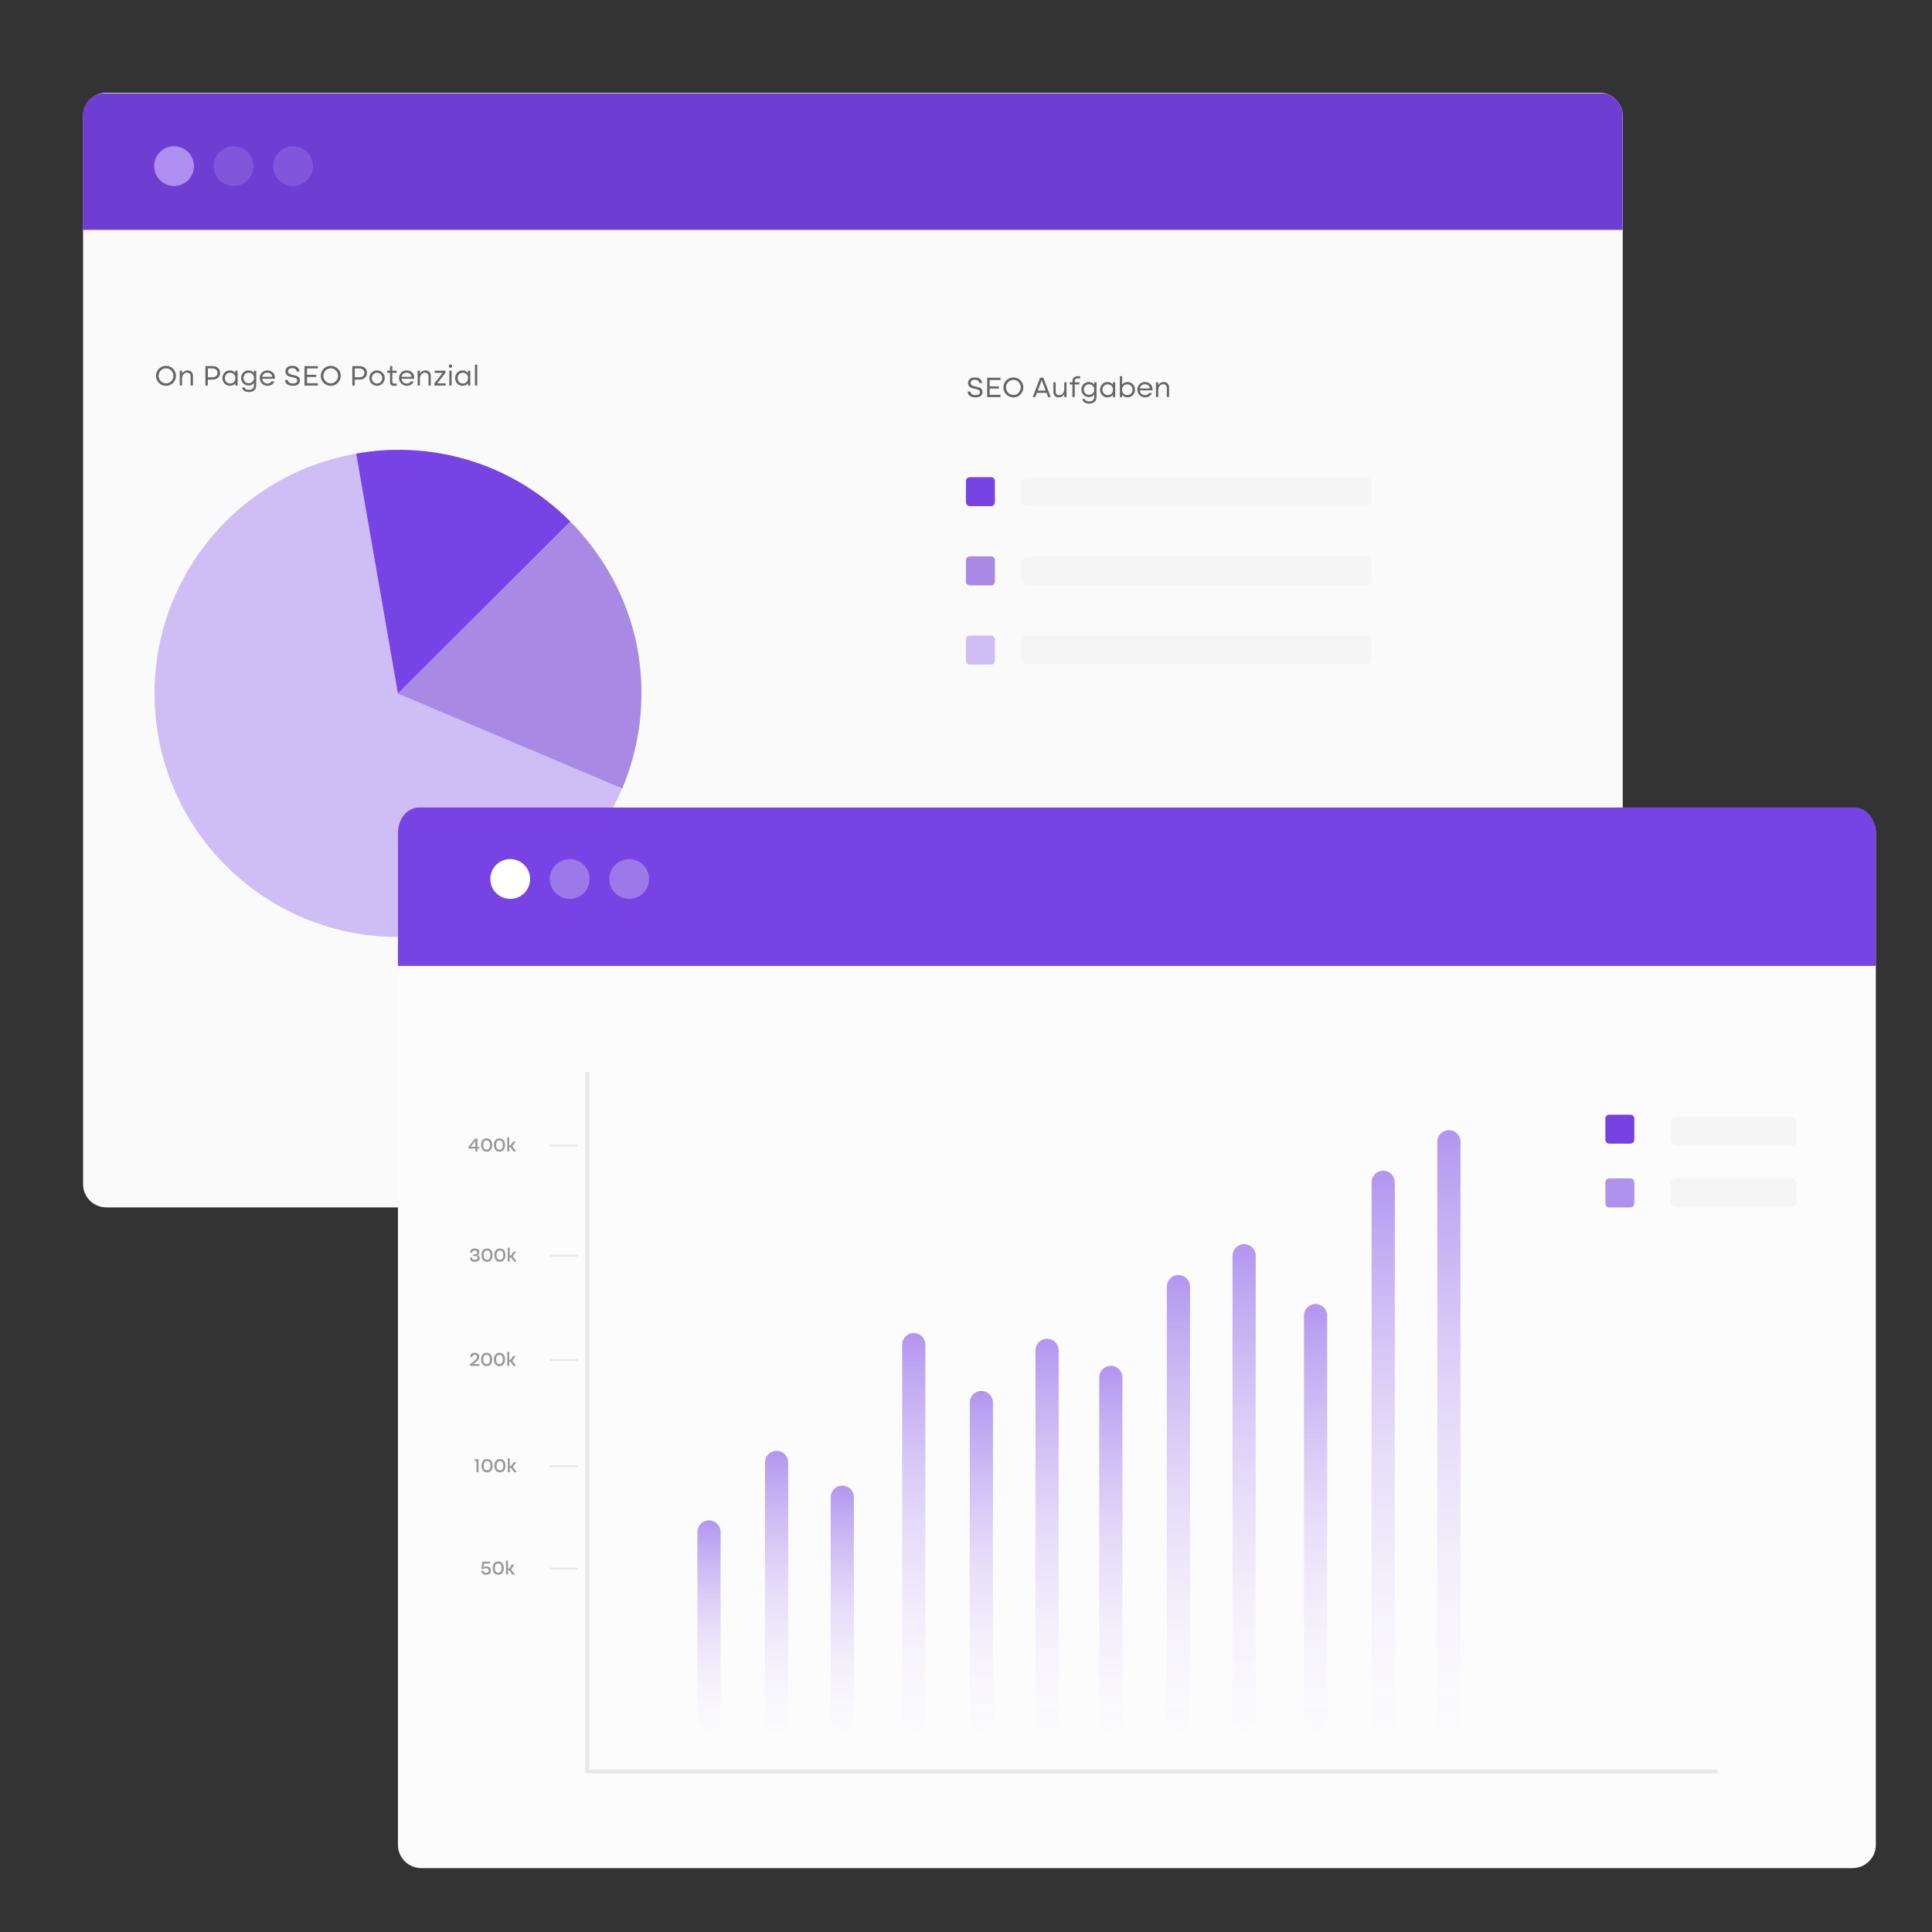 <?xml version="1.0" encoding="UTF-8" standalone="no"?><!DOCTYPE svg PUBLIC "-//W3C//DTD SVG 1.1//EN" "http://www.w3.org/Graphics/SVG/1.1/DTD/svg11.dtd"><svg width="100%" height="100%" viewBox="0 0 4167 4167" version="1.1" xmlns="http://www.w3.org/2000/svg" xmlns:xlink="http://www.w3.org/1999/xlink" xml:space="preserve" xmlns:serif="http://www.serif.com/" style="fill-rule:evenodd;clip-rule:evenodd;stroke-miterlimit:10;"><rect x="0" y="0" width="4167" height="4167" fill="#333333" stroke="none"/><g><path d="M3450,2604.17l-3220.83,-0c-27.5,-0 -50,-22.5 -50,-50l-0,-2304.17c-0,-27.5 22.5,-50 50,-50l3220.83,0c27.5,0 50,22.5 50,50l0,2304.17c0,27.5 -22.5,50 -50,50Z" style="fill:#fafafa;fill-rule:nonzero;"/></g><path d="M3500,495.833l-3321.25,0l0,-247.5c0,-25.833 21.25,-47.083 46.667,-47.083l3227.5,-0c25.833,-0 46.666,21.25 46.666,47.083l0,247.5l0.417,0Z" style="fill:#6e3dd1;fill-rule:nonzero;"/><circle cx="375.417" cy="358.333" r="42.917" style="fill:#ae8fef;"/><circle cx="503.75" cy="358.333" r="42.917" style="fill:#ae8fef;fill-opacity:0.3;"/><circle cx="632.083" cy="358.333" r="42.917" style="fill:#ae8fef;fill-opacity:0.3;"/><circle cx="858.333" cy="1495.83" r="525" style="fill:#cfbdf6;"/><rect x="333.333" y="785.417" width="969.167" height="158.75" style="fill:none;"/><path d="M336.458,810.589c0,-2.958 0.563,-5.75 1.688,-8.375c1.125,-2.625 2.667,-4.917 4.625,-6.875c1.958,-1.958 4.25,-3.5 6.875,-4.625c2.625,-1.125 5.417,-1.687 8.375,-1.687c3,-0 5.802,0.562 8.406,1.687c2.604,1.125 4.886,2.667 6.844,4.625c1.958,1.958 3.5,4.25 4.625,6.875c1.125,2.625 1.687,5.417 1.687,8.375c0,3 -0.562,5.802 -1.687,8.406c-1.125,2.605 -2.667,4.886 -4.625,6.844c-1.958,1.958 -4.24,3.5 -6.844,4.625c-2.604,1.125 -5.406,1.688 -8.406,1.688c-2.958,-0 -5.75,-0.563 -8.375,-1.688c-2.625,-1.125 -4.917,-2.667 -6.875,-4.625c-1.958,-1.958 -3.5,-4.239 -4.625,-6.844c-1.125,-2.604 -1.688,-5.406 -1.688,-8.406Zm5.625,0c0,2.208 0.417,4.302 1.25,6.281c0.834,1.98 1.98,3.709 3.438,5.188c1.458,1.479 3.156,2.646 5.094,3.5c1.937,0.854 3.989,1.281 6.156,1.281c2.208,0 4.271,-0.427 6.187,-1.281c1.917,-0.854 3.605,-2.021 5.063,-3.5c1.458,-1.479 2.604,-3.208 3.437,-5.188c0.834,-1.979 1.25,-4.072 1.25,-6.281c0,-2.208 -0.416,-4.302 -1.25,-6.281c-0.833,-1.979 -1.979,-3.708 -3.437,-5.188c-1.458,-1.479 -3.146,-2.645 -5.063,-3.5c-1.916,-0.854 -3.979,-1.281 -6.187,-1.281c-2.167,0 -4.219,0.427 -6.156,1.281c-1.938,0.855 -3.636,2.021 -5.094,3.5c-1.458,1.48 -2.604,3.209 -3.438,5.188c-0.833,1.979 -1.25,4.073 -1.25,6.281Z" style="fill:#666;fill-rule:nonzero;"/><path d="M387.708,799.527l5,-0l0,6.125c1.25,-2.084 2.917,-3.73 5,-4.938c2.084,-1.208 4.438,-1.812 7.063,-1.812c1.833,-0 3.448,0.302 4.844,0.906c1.395,0.604 2.583,1.427 3.562,2.469c0.979,1.041 1.719,2.281 2.219,3.718c0.5,1.438 0.75,2.99 0.75,4.657l-0,20.875l-5,-0l-0,-19.875c-0,-2.625 -0.75,-4.615 -2.25,-5.969c-1.5,-1.354 -3.438,-2.031 -5.813,-2.031c-1.458,-0 -2.802,0.343 -4.031,1.031c-1.229,0.687 -2.302,1.583 -3.219,2.687c-0.916,1.105 -1.646,2.334 -2.187,3.688c-0.542,1.354 -0.854,2.719 -0.938,4.094l0,16.375l-5,-0l0,-32Z" style="fill:#666;fill-rule:nonzero;"/><path d="M458.458,789.652c2.459,-0 4.688,0.343 6.688,1.031c2,0.687 3.708,1.656 5.125,2.906c1.417,1.25 2.51,2.761 3.281,4.531c0.771,1.771 1.156,3.74 1.156,5.907c0,2.166 -0.385,4.156 -1.156,5.968c-0.771,1.813 -1.864,3.365 -3.281,4.657c-1.417,1.291 -3.125,2.291 -5.125,3c-2,0.708 -4.229,1.062 -6.688,1.062l-10.125,0l0,12.813l-5.312,-0l-0,-41.875l15.437,-0Zm-0.562,24.062c3.417,0 6.135,-0.864 8.156,-2.594c2.021,-1.729 3.031,-4.052 3.031,-6.968c0,-2.875 -1.01,-5.177 -3.031,-6.907c-2.021,-1.729 -4.739,-2.593 -8.156,-2.593l-9.563,-0l0,19.062l9.563,0Z" style="fill:#666;fill-rule:nonzero;"/><path d="M512.458,831.527l-5,-0l0,-5.125c-1.166,1.75 -2.698,3.135 -4.593,4.156c-1.896,1.021 -4.282,1.531 -7.157,1.531c-2.291,0 -4.416,-0.437 -6.375,-1.312c-1.958,-0.875 -3.645,-2.063 -5.062,-3.563c-1.417,-1.5 -2.531,-3.25 -3.344,-5.25c-0.812,-2 -1.219,-4.125 -1.219,-6.375c0,-2.333 0.407,-4.51 1.219,-6.531c0.813,-2.021 1.927,-3.781 3.344,-5.281c1.417,-1.5 3.104,-2.688 5.062,-3.563c1.959,-0.875 4.084,-1.312 6.375,-1.312c2.875,-0 5.261,0.51 7.157,1.531c1.895,1.021 3.427,2.427 4.593,4.219l0,-5.125l5,-0l0,32Zm-5,-18.063c-0.166,-1.333 -0.552,-2.583 -1.156,-3.75c-0.604,-1.167 -1.385,-2.187 -2.344,-3.062c-0.958,-0.875 -2.083,-1.563 -3.375,-2.063c-1.291,-0.5 -2.708,-0.75 -4.25,-0.75c-1.75,0 -3.333,0.323 -4.75,0.969c-1.416,0.646 -2.604,1.51 -3.562,2.594c-0.958,1.083 -1.698,2.333 -2.219,3.75c-0.521,1.416 -0.781,2.895 -0.781,4.437c-0,1.5 0.26,2.948 0.781,4.344c0.521,1.396 1.261,2.625 2.219,3.687c0.958,1.063 2.146,1.917 3.562,2.563c1.417,0.646 3,0.969 4.75,0.969c1.542,-0 2.948,-0.25 4.219,-0.75c1.271,-0.5 2.386,-1.167 3.344,-2c0.958,-0.834 1.75,-1.823 2.375,-2.969c0.625,-1.146 1.021,-2.365 1.187,-3.656l0,-4.313Z" style="fill:#666;fill-rule:nonzero;"/><path d="M552.708,830.152c0,5.041 -1.333,8.854 -4,11.437c-2.666,2.583 -6.604,3.875 -11.812,3.875c-2.667,0 -4.896,-0.292 -6.688,-0.875c-1.791,-0.583 -3.25,-1.344 -4.375,-2.281c-1.125,-0.938 -1.958,-2 -2.5,-3.188c-0.541,-1.187 -0.875,-2.364 -1,-3.531l5.375,0c0.209,0.958 0.584,1.761 1.125,2.406c0.542,0.646 1.219,1.177 2.032,1.594c0.812,0.417 1.729,0.708 2.75,0.875c1.02,0.167 2.093,0.25 3.218,0.25c7.25,0 10.875,-3.521 10.875,-10.562l0,-4.375c-1.166,1.75 -2.698,3.135 -4.593,4.156c-1.896,1.021 -4.282,1.531 -7.157,1.531c-2.291,0 -4.416,-0.427 -6.375,-1.281c-1.958,-0.854 -3.645,-2.021 -5.062,-3.5c-1.417,-1.479 -2.531,-3.198 -3.344,-5.156c-0.812,-1.959 -1.219,-4.042 -1.219,-6.25c0,-2.292 0.407,-4.427 1.219,-6.407c0.813,-1.979 1.927,-3.708 3.344,-5.187c1.417,-1.479 3.104,-2.646 5.062,-3.5c1.959,-0.854 4.084,-1.281 6.375,-1.281c2.875,-0 5.261,0.51 7.157,1.531c1.895,1.021 3.427,2.427 4.593,4.219l0,-5.125l5,-0l0,30.625Zm-27.437,-14.875c-0,1.458 0.26,2.864 0.781,4.218c0.521,1.355 1.261,2.552 2.219,3.594c0.958,1.042 2.146,1.875 3.562,2.5c1.417,0.625 3,0.938 4.75,0.938c1.542,-0 2.948,-0.25 4.219,-0.75c1.271,-0.5 2.385,-1.167 3.344,-2c0.958,-0.834 1.75,-1.823 2.375,-2.969c0.625,-1.146 1.021,-2.365 1.187,-3.656l0,-3.688c-0.208,-1.417 -0.635,-2.719 -1.281,-3.906c-0.646,-1.188 -1.448,-2.198 -2.406,-3.031c-0.959,-0.834 -2.073,-1.49 -3.344,-1.969c-1.271,-0.479 -2.635,-0.719 -4.094,-0.719c-1.75,0 -3.333,0.313 -4.75,0.938c-1.416,0.625 -2.604,1.468 -3.562,2.531c-0.959,1.062 -1.698,2.281 -2.219,3.656c-0.521,1.375 -0.781,2.813 -0.781,4.313Z" style="fill:#666;fill-rule:nonzero;"/><path d="M565.521,816.964c0.167,1.417 0.552,2.761 1.156,4.031c0.604,1.271 1.386,2.365 2.344,3.282c0.958,0.916 2.104,1.645 3.437,2.187c1.334,0.542 2.792,0.813 4.375,0.813c2.167,-0 4,-0.448 5.5,-1.344c1.5,-0.896 2.625,-2.01 3.375,-3.344l6.063,0c-0.958,2.834 -2.74,5.125 -5.344,6.875c-2.604,1.75 -5.802,2.625 -9.594,2.625c-2.291,0 -4.448,-0.437 -6.468,-1.312c-2.021,-0.875 -3.782,-2.063 -5.282,-3.563c-1.5,-1.5 -2.687,-3.25 -3.562,-5.25c-0.875,-2 -1.313,-4.146 -1.313,-6.437c0,-2.334 0.417,-4.511 1.25,-6.532c0.834,-2.02 1.98,-3.781 3.438,-5.281c1.458,-1.5 3.177,-2.677 5.156,-3.531c1.979,-0.854 4.115,-1.281 6.406,-1.281c2.25,-0 4.334,0.333 6.25,1c1.917,0.666 3.594,1.604 5.032,2.812c1.437,1.208 2.604,2.656 3.5,4.344c0.895,1.687 1.427,3.573 1.593,5.656c0.084,0.833 0.115,1.573 0.094,2.219c-0.021,0.646 -0.052,1.323 -0.094,2.031l-27.312,0Zm21.625,-4.25c-0.125,-1.375 -0.469,-2.614 -1.031,-3.719c-0.563,-1.104 -1.313,-2.052 -2.25,-2.843c-0.938,-0.792 -2.032,-1.396 -3.282,-1.813c-1.25,-0.417 -2.625,-0.625 -4.125,-0.625c-1.458,0 -2.791,0.229 -4,0.688c-1.208,0.458 -2.27,1.093 -3.187,1.906c-0.917,0.812 -1.677,1.76 -2.281,2.844c-0.605,1.083 -1.032,2.27 -1.282,3.562l21.438,0Z" style="fill:#666;fill-rule:nonzero;"/><path d="M615.583,801.027c0,-3.792 1.323,-6.74 3.969,-8.844c2.646,-2.104 6.323,-3.156 11.031,-3.156c2.334,-0 4.427,0.291 6.282,0.875c1.854,0.583 3.437,1.416 4.75,2.5c1.312,1.083 2.333,2.375 3.062,3.875c0.729,1.5 1.135,3.187 1.219,5.062l-5.938,0c-0.041,-0.917 -0.26,-1.812 -0.656,-2.687c-0.396,-0.875 -0.99,-1.657 -1.781,-2.344c-0.792,-0.688 -1.792,-1.24 -3,-1.656c-1.209,-0.417 -2.646,-0.625 -4.313,-0.625c-2.708,-0 -4.885,0.614 -6.531,1.843c-1.646,1.23 -2.469,2.948 -2.469,5.157c0,1.291 0.292,2.364 0.875,3.218c0.584,0.855 1.375,1.563 2.375,2.125c1,0.563 2.157,1.021 3.469,1.375c1.313,0.355 2.677,0.698 4.094,1.032c1.75,0.375 3.5,0.781 5.25,1.218c1.75,0.438 3.333,1.063 4.75,1.875c1.416,0.813 2.562,1.886 3.437,3.219c0.875,1.333 1.313,3.104 1.313,5.313c-0,3.708 -1.281,6.593 -3.844,8.656c-2.562,2.062 -6.302,3.094 -11.219,3.094c-2.583,-0 -4.916,-0.292 -7,-0.875c-2.083,-0.584 -3.864,-1.417 -5.343,-2.5c-1.48,-1.084 -2.625,-2.396 -3.438,-3.938c-0.812,-1.542 -1.219,-3.271 -1.219,-5.187l5.938,-0c0.375,2.375 1.51,4.218 3.406,5.531c1.896,1.312 4.406,1.969 7.531,1.969c2.959,-0 5.292,-0.552 7,-1.657c1.709,-1.104 2.563,-2.572 2.563,-4.406c-0,-1.292 -0.292,-2.354 -0.875,-3.187c-0.584,-0.834 -1.375,-1.521 -2.375,-2.063c-1,-0.542 -2.156,-0.979 -3.469,-1.312c-1.312,-0.334 -2.677,-0.646 -4.094,-0.938c-1.75,-0.375 -3.5,-0.792 -5.25,-1.25c-1.75,-0.458 -3.333,-1.125 -4.75,-2c-1.416,-0.875 -2.562,-2.052 -3.437,-3.531c-0.875,-1.479 -1.313,-3.406 -1.313,-5.781Z" style="fill:#666;fill-rule:nonzero;"/><path d="M656.771,789.652l28.75,-0l-0,5l-23.438,-0l0,13.687l19.938,0l-0,4.688l-19.938,-0l0,13.5l23.438,-0l-0,5l-28.75,-0l-0,-41.875Z" style="fill:#666;fill-rule:nonzero;"/><path d="M691.771,810.589c-0,-2.958 0.562,-5.75 1.687,-8.375c1.125,-2.625 2.667,-4.917 4.625,-6.875c1.959,-1.958 4.25,-3.5 6.875,-4.625c2.625,-1.125 5.417,-1.687 8.375,-1.687c3,-0 5.802,0.562 8.407,1.687c2.604,1.125 4.885,2.667 6.843,4.625c1.959,1.958 3.5,4.25 4.625,6.875c1.125,2.625 1.688,5.417 1.688,8.375c-0,3 -0.563,5.802 -1.688,8.406c-1.125,2.605 -2.666,4.886 -4.625,6.844c-1.958,1.958 -4.239,3.5 -6.843,4.625c-2.605,1.125 -5.407,1.688 -8.407,1.688c-2.958,-0 -5.75,-0.563 -8.375,-1.688c-2.625,-1.125 -4.916,-2.667 -6.875,-4.625c-1.958,-1.958 -3.5,-4.239 -4.625,-6.844c-1.125,-2.604 -1.687,-5.406 -1.687,-8.406Zm5.625,0c-0,2.208 0.417,4.302 1.25,6.281c0.833,1.98 1.979,3.709 3.437,5.188c1.459,1.479 3.157,2.646 5.094,3.5c1.938,0.854 3.99,1.281 6.156,1.281c2.209,0 4.271,-0.427 6.188,-1.281c1.917,-0.854 3.604,-2.021 5.062,-3.5c1.459,-1.479 2.605,-3.208 3.438,-5.188c0.833,-1.979 1.25,-4.072 1.25,-6.281c-0,-2.208 -0.417,-4.302 -1.25,-6.281c-0.833,-1.979 -1.979,-3.708 -3.438,-5.188c-1.458,-1.479 -3.145,-2.645 -5.062,-3.5c-1.917,-0.854 -3.979,-1.281 -6.188,-1.281c-2.166,0 -4.218,0.427 -6.156,1.281c-1.937,0.855 -3.635,2.021 -5.094,3.5c-1.458,1.48 -2.604,3.209 -3.437,5.188c-0.833,1.979 -1.25,4.073 -1.25,6.281Z" style="fill:#666;fill-rule:nonzero;"/><path d="M775.333,789.652c2.459,-0 4.688,0.343 6.688,1.031c2,0.687 3.708,1.656 5.125,2.906c1.417,1.25 2.51,2.761 3.281,4.531c0.771,1.771 1.156,3.74 1.156,5.907c0,2.166 -0.385,4.156 -1.156,5.968c-0.771,1.813 -1.864,3.365 -3.281,4.657c-1.417,1.291 -3.125,2.291 -5.125,3c-2,0.708 -4.229,1.062 -6.688,1.062l-10.125,0l0,12.813l-5.312,-0l-0,-41.875l15.437,-0Zm-0.562,24.062c3.417,0 6.135,-0.864 8.156,-2.594c2.021,-1.729 3.031,-4.052 3.031,-6.968c0,-2.875 -1.01,-5.177 -3.031,-6.907c-2.021,-1.729 -4.739,-2.593 -8.156,-2.593l-9.563,-0l0,19.062l9.563,0Z" style="fill:#666;fill-rule:nonzero;"/><path d="M796.583,815.527c0,-2.334 0.438,-4.511 1.313,-6.532c0.875,-2.02 2.062,-3.781 3.562,-5.281c1.5,-1.5 3.261,-2.677 5.282,-3.531c2.02,-0.854 4.177,-1.281 6.468,-1.281c2.292,-0 4.448,0.427 6.469,1.281c2.021,0.854 3.781,2.031 5.281,3.531c1.5,1.5 2.688,3.261 3.563,5.281c0.875,2.021 1.312,4.198 1.312,6.532c0,2.291 -0.437,4.437 -1.312,6.437c-0.875,2 -2.063,3.75 -3.563,5.25c-1.5,1.5 -3.26,2.688 -5.281,3.563c-2.021,0.875 -4.177,1.312 -6.469,1.312c-2.291,0 -4.448,-0.437 -6.468,-1.312c-2.021,-0.875 -3.782,-2.063 -5.282,-3.563c-1.5,-1.5 -2.687,-3.25 -3.562,-5.25c-0.875,-2 -1.313,-4.146 -1.313,-6.437Zm5.375,-0c0,1.5 0.261,2.948 0.782,4.343c0.52,1.396 1.27,2.636 2.25,3.719c0.979,1.083 2.166,1.948 3.562,2.594c1.396,0.646 2.948,0.969 4.656,0.969c1.709,-0 3.261,-0.323 4.657,-0.969c1.395,-0.646 2.572,-1.511 3.531,-2.594c0.958,-1.083 1.698,-2.323 2.219,-3.719c0.52,-1.395 0.781,-2.843 0.781,-4.343c-0,-1.5 -0.261,-2.959 -0.781,-4.375c-0.521,-1.417 -1.261,-2.667 -2.219,-3.75c-0.958,-1.084 -2.136,-1.948 -3.531,-2.594c-1.396,-0.646 -2.948,-0.969 -4.657,-0.969c-1.708,0 -3.26,0.323 -4.656,0.969c-1.396,0.646 -2.583,1.51 -3.562,2.594c-0.98,1.083 -1.73,2.333 -2.25,3.75c-0.521,1.416 -0.782,2.875 -0.782,4.375Z" style="fill:#666;fill-rule:nonzero;"/><path d="M846.146,789.652l-0,9.875l9.437,-0l0,4.687l-9.437,0l-0,18c-0,2.125 0.437,3.542 1.312,4.25c0.875,0.708 2.042,1.063 3.5,1.063c1.292,-0 2.834,-0.167 4.625,-0.5l0,4.687c-0.958,0.125 -1.906,0.24 -2.843,0.344c-0.938,0.104 -1.823,0.156 -2.657,0.156c-1.291,0 -2.489,-0.146 -3.593,-0.437c-1.105,-0.292 -2.053,-0.802 -2.844,-1.532c-0.792,-0.729 -1.406,-1.729 -1.844,-3c-0.437,-1.27 -0.656,-2.864 -0.656,-4.781l-0,-18.25l-6.25,0l-0,-4.687l6.25,-0l-0,-9.875l5,-0Z" style="fill:#666;fill-rule:nonzero;"/><path d="M865.896,816.964c0.166,1.417 0.552,2.761 1.156,4.031c0.604,1.271 1.385,2.365 2.344,3.282c0.958,0.916 2.104,1.645 3.437,2.187c1.334,0.542 2.792,0.813 4.375,0.813c2.167,-0 4,-0.448 5.5,-1.344c1.5,-0.896 2.625,-2.01 3.375,-3.344l6.063,0c-0.959,2.834 -2.74,5.125 -5.344,6.875c-2.604,1.75 -5.802,2.625 -9.594,2.625c-2.291,0 -4.448,-0.437 -6.468,-1.312c-2.021,-0.875 -3.782,-2.063 -5.282,-3.563c-1.5,-1.5 -2.687,-3.25 -3.562,-5.25c-0.875,-2 -1.313,-4.146 -1.313,-6.437c0,-2.334 0.417,-4.511 1.25,-6.532c0.834,-2.02 1.98,-3.781 3.438,-5.281c1.458,-1.5 3.177,-2.677 5.156,-3.531c1.979,-0.854 4.115,-1.281 6.406,-1.281c2.25,-0 4.334,0.333 6.25,1c1.917,0.666 3.594,1.604 5.032,2.812c1.437,1.208 2.604,2.656 3.5,4.344c0.895,1.687 1.427,3.573 1.593,5.656c0.084,0.833 0.115,1.573 0.094,2.219c-0.021,0.646 -0.052,1.323 -0.094,2.031l-27.312,0Zm21.625,-4.25c-0.125,-1.375 -0.469,-2.614 -1.031,-3.719c-0.563,-1.104 -1.313,-2.052 -2.25,-2.843c-0.938,-0.792 -2.032,-1.396 -3.282,-1.813c-1.25,-0.417 -2.625,-0.625 -4.125,-0.625c-1.458,0 -2.791,0.229 -4,0.688c-1.208,0.458 -2.27,1.093 -3.187,1.906c-0.917,0.812 -1.677,1.76 -2.281,2.844c-0.605,1.083 -1.032,2.27 -1.282,3.562l21.438,0Z" style="fill:#666;fill-rule:nonzero;"/><path d="M900.708,799.527l5,-0l0,6.125c1.25,-2.084 2.917,-3.73 5,-4.938c2.084,-1.208 4.438,-1.812 7.063,-1.812c1.833,-0 3.448,0.302 4.844,0.906c1.395,0.604 2.583,1.427 3.562,2.469c0.979,1.041 1.719,2.281 2.219,3.718c0.5,1.438 0.75,2.99 0.75,4.657l-0,20.875l-5,-0l-0,-19.875c-0,-2.625 -0.75,-4.615 -2.25,-5.969c-1.5,-1.354 -3.438,-2.031 -5.813,-2.031c-1.458,-0 -2.802,0.343 -4.031,1.031c-1.229,0.687 -2.302,1.583 -3.219,2.687c-0.916,1.105 -1.646,2.334 -2.187,3.688c-0.542,1.354 -0.854,2.719 -0.938,4.094l0,16.375l-5,-0l0,-32Z" style="fill:#666;fill-rule:nonzero;"/><path d="M937.646,804.214l-0,-4.687l23.125,-0l-0,4.687l-17.688,22.625l18.188,0l-0,4.688l-24.313,-0l0,-4.688l17.688,-22.625l-17,0Z" style="fill:#666;fill-rule:nonzero;"/><path d="M967.896,789.589c-0,-1.042 0.354,-1.917 1.062,-2.625c0.709,-0.708 1.584,-1.062 2.625,-1.062c1.042,-0 1.917,0.354 2.625,1.062c0.709,0.708 1.063,1.583 1.063,2.625c-0,1.042 -0.354,1.917 -1.063,2.625c-0.708,0.708 -1.583,1.063 -2.625,1.063c-1.041,-0 -1.916,-0.355 -2.625,-1.063c-0.708,-0.708 -1.062,-1.583 -1.062,-2.625Zm1.187,9.938l5,-0l0,32l-5,-0l0,-32Z" style="fill:#666;fill-rule:nonzero;"/><path d="M1014.33,831.527l-5,-0l0,-5.125c-1.166,1.75 -2.698,3.135 -4.593,4.156c-1.896,1.021 -4.282,1.531 -7.157,1.531c-2.291,0 -4.416,-0.437 -6.375,-1.312c-1.958,-0.875 -3.645,-2.063 -5.062,-3.563c-1.417,-1.5 -2.531,-3.25 -3.344,-5.25c-0.812,-2 -1.219,-4.125 -1.219,-6.375c0,-2.333 0.407,-4.51 1.219,-6.531c0.813,-2.021 1.927,-3.781 3.344,-5.281c1.417,-1.5 3.104,-2.688 5.062,-3.563c1.959,-0.875 4.084,-1.312 6.375,-1.312c2.875,-0 5.261,0.51 7.157,1.531c1.895,1.021 3.427,2.427 4.593,4.219l0,-5.125l5,-0l0,32Zm-5,-18.063c-0.166,-1.333 -0.552,-2.583 -1.156,-3.75c-0.604,-1.167 -1.385,-2.187 -2.344,-3.062c-0.958,-0.875 -2.083,-1.563 -3.375,-2.063c-1.291,-0.5 -2.708,-0.75 -4.25,-0.75c-1.75,0 -3.333,0.323 -4.75,0.969c-1.416,0.646 -2.604,1.51 -3.562,2.594c-0.958,1.083 -1.698,2.333 -2.219,3.75c-0.521,1.416 -0.781,2.895 -0.781,4.437c-0,1.5 0.26,2.948 0.781,4.344c0.521,1.396 1.261,2.625 2.219,3.687c0.958,1.063 2.146,1.917 3.562,2.563c1.417,0.646 3,0.969 4.75,0.969c1.542,-0 2.948,-0.25 4.219,-0.75c1.271,-0.5 2.385,-1.167 3.344,-2c0.958,-0.834 1.75,-1.823 2.375,-2.969c0.625,-1.146 1.021,-2.365 1.187,-3.656l0,-4.313Z" style="fill:#666;fill-rule:nonzero;"/><rect x="1024.33" y="786.527" width="5" height="45" style="fill:#666;fill-rule:nonzero;"/><rect x="2083.33" y="810.417" width="969.167" height="158.75" style="fill:none;"/><path d="M2087.96,826.027c0,-3.792 1.323,-6.74 3.969,-8.844c2.646,-2.104 6.323,-3.156 11.031,-3.156c2.334,-0 4.427,0.291 6.282,0.875c1.854,0.583 3.437,1.416 4.75,2.5c1.312,1.083 2.333,2.375 3.062,3.875c0.729,1.5 1.135,3.187 1.219,5.062l-5.938,0c-0.041,-0.917 -0.26,-1.812 -0.656,-2.687c-0.396,-0.875 -0.99,-1.657 -1.781,-2.344c-0.792,-0.688 -1.792,-1.24 -3,-1.656c-1.209,-0.417 -2.646,-0.625 -4.313,-0.625c-2.708,-0 -4.885,0.614 -6.531,1.843c-1.646,1.23 -2.469,2.948 -2.469,5.157c0,1.291 0.292,2.364 0.875,3.218c0.584,0.855 1.375,1.563 2.375,2.125c1,0.563 2.157,1.021 3.469,1.375c1.313,0.355 2.677,0.698 4.094,1.032c1.75,0.375 3.5,0.781 5.25,1.218c1.75,0.438 3.333,1.063 4.75,1.875c1.416,0.813 2.562,1.886 3.437,3.219c0.875,1.333 1.313,3.104 1.313,5.313c-0,3.708 -1.281,6.593 -3.844,8.656c-2.562,2.062 -6.302,3.094 -11.219,3.094c-2.583,-0 -4.916,-0.292 -7,-0.875c-2.083,-0.584 -3.864,-1.417 -5.343,-2.5c-1.48,-1.084 -2.625,-2.396 -3.438,-3.938c-0.812,-1.542 -1.219,-3.271 -1.219,-5.187l5.938,-0c0.375,2.375 1.51,4.218 3.406,5.531c1.896,1.312 4.406,1.969 7.531,1.969c2.959,-0 5.292,-0.552 7,-1.657c1.709,-1.104 2.563,-2.572 2.563,-4.406c-0,-1.292 -0.292,-2.354 -0.875,-3.187c-0.584,-0.834 -1.375,-1.521 -2.375,-2.063c-1,-0.542 -2.156,-0.979 -3.469,-1.312c-1.312,-0.334 -2.677,-0.646 -4.094,-0.938c-1.75,-0.375 -3.5,-0.792 -5.25,-1.25c-1.75,-0.458 -3.333,-1.125 -4.75,-2c-1.416,-0.875 -2.562,-2.052 -3.437,-3.531c-0.875,-1.479 -1.313,-3.406 -1.313,-5.781Z" style="fill:#666;fill-rule:nonzero;"/><path d="M2129.15,814.652l28.75,-0l-0,5l-23.438,-0l0,13.687l19.938,0l-0,4.688l-19.938,-0l0,13.5l23.438,-0l-0,5l-28.75,-0l-0,-41.875Z" style="fill:#666;fill-rule:nonzero;"/><path d="M2164.15,835.589c-0,-2.958 0.562,-5.75 1.687,-8.375c1.125,-2.625 2.667,-4.917 4.625,-6.875c1.959,-1.958 4.25,-3.5 6.875,-4.625c2.625,-1.125 5.417,-1.687 8.375,-1.687c3,-0 5.802,0.562 8.407,1.687c2.604,1.125 4.885,2.667 6.843,4.625c1.959,1.958 3.5,4.25 4.625,6.875c1.125,2.625 1.688,5.417 1.688,8.375c-0,3 -0.563,5.802 -1.688,8.406c-1.125,2.605 -2.666,4.886 -4.625,6.844c-1.958,1.958 -4.239,3.5 -6.843,4.625c-2.605,1.125 -5.407,1.688 -8.407,1.688c-2.958,-0 -5.75,-0.563 -8.375,-1.688c-2.625,-1.125 -4.916,-2.667 -6.875,-4.625c-1.958,-1.958 -3.5,-4.239 -4.625,-6.844c-1.125,-2.604 -1.687,-5.406 -1.687,-8.406Zm5.625,0c-0,2.208 0.416,4.302 1.25,6.281c0.833,1.98 1.979,3.709 3.437,5.188c1.459,1.479 3.157,2.646 5.094,3.5c1.938,0.854 3.99,1.281 6.156,1.281c2.209,0 4.271,-0.427 6.188,-1.281c1.916,-0.854 3.604,-2.021 5.062,-3.5c1.459,-1.479 2.604,-3.208 3.438,-5.188c0.833,-1.979 1.25,-4.072 1.25,-6.281c-0,-2.208 -0.417,-4.302 -1.25,-6.281c-0.834,-1.979 -1.979,-3.708 -3.438,-5.188c-1.458,-1.479 -3.146,-2.645 -5.062,-3.5c-1.917,-0.854 -3.979,-1.281 -6.188,-1.281c-2.166,0 -4.218,0.427 -6.156,1.281c-1.937,0.855 -3.635,2.021 -5.094,3.5c-1.458,1.48 -2.604,3.209 -3.437,5.188c-0.834,1.979 -1.25,4.073 -1.25,6.281Z" style="fill:#666;fill-rule:nonzero;"/><path d="M2243.4,814.652l6.812,-0l16.125,41.875l-5.687,-0l-3.5,-9.125l-20.688,-0l-3.5,9.125l-5.687,-0l16.125,-41.875Zm11.875,27.75l-8.438,-22.25l-8.5,22.25l16.938,-0Z" style="fill:#666;fill-rule:nonzero;"/><path d="M2300.4,856.527l-5,-0l-0,-6.125c-1.25,2.083 -2.917,3.729 -5,4.937c-2.084,1.208 -4.438,1.813 -7.063,1.813c-1.791,-0 -3.396,-0.302 -4.812,-0.907c-1.417,-0.604 -2.615,-1.427 -3.594,-2.468c-0.979,-1.042 -1.719,-2.282 -2.219,-3.719c-0.5,-1.438 -0.75,-2.99 -0.75,-4.656l0,-20.875l5,-0l0,19.875c0,2.625 0.75,4.614 2.25,5.968c1.5,1.355 3.438,2.032 5.813,2.032c1.458,-0 2.802,-0.344 4.031,-1.032c1.229,-0.687 2.302,-1.583 3.219,-2.687c0.916,-1.104 1.656,-2.333 2.219,-3.688c0.562,-1.354 0.864,-2.718 0.906,-4.093l-0,-16.375l5,-0l-0,32Z" style="fill:#666;fill-rule:nonzero;"/><path d="M2329.83,811.527l0,4.687l-5.937,0c-2.084,0 -3.584,0.563 -4.5,1.688c-0.917,1.125 -1.375,2.937 -1.375,5.437l-0,1.188l9.937,-0l0,4.687l-9.937,0l-0,27.313l-5,-0l-0,-27.313l-5.75,0l-0,-4.687l5.75,-0l-0,-1.188c-0,-3.875 0.916,-6.812 2.75,-8.812c1.833,-2 4.541,-3 8.125,-3l5.937,-0Z" style="fill:#666;fill-rule:nonzero;"/><path d="M2365.08,855.152c0,5.041 -1.333,8.854 -4,11.437c-2.666,2.583 -6.604,3.875 -11.812,3.875c-2.667,0 -4.896,-0.292 -6.688,-0.875c-1.791,-0.583 -3.25,-1.344 -4.375,-2.281c-1.125,-0.938 -1.958,-2 -2.5,-3.188c-0.541,-1.187 -0.875,-2.364 -1,-3.531l5.375,0c0.209,0.958 0.584,1.761 1.125,2.406c0.542,0.646 1.219,1.177 2.032,1.594c0.812,0.417 1.729,0.708 2.75,0.875c1.02,0.167 2.093,0.25 3.218,0.25c7.25,0 10.875,-3.521 10.875,-10.562l0,-4.375c-1.166,1.75 -2.698,3.135 -4.593,4.156c-1.896,1.021 -4.282,1.531 -7.157,1.531c-2.291,0 -4.416,-0.427 -6.375,-1.281c-1.958,-0.854 -3.646,-2.021 -5.062,-3.5c-1.417,-1.479 -2.531,-3.198 -3.344,-5.156c-0.812,-1.959 -1.219,-4.042 -1.219,-6.25c0,-2.292 0.407,-4.427 1.219,-6.407c0.813,-1.979 1.927,-3.708 3.344,-5.187c1.416,-1.479 3.104,-2.646 5.062,-3.5c1.959,-0.854 4.084,-1.281 6.375,-1.281c2.875,-0 5.261,0.51 7.157,1.531c1.895,1.021 3.427,2.427 4.593,4.219l0,-5.125l5,-0l0,30.625Zm-27.437,-14.875c-0,1.458 0.26,2.864 0.781,4.218c0.521,1.355 1.26,2.552 2.219,3.594c0.958,1.042 2.146,1.875 3.562,2.5c1.417,0.625 3,0.938 4.75,0.938c1.542,-0 2.948,-0.25 4.219,-0.75c1.271,-0.5 2.385,-1.167 3.344,-2c0.958,-0.834 1.75,-1.823 2.375,-2.969c0.625,-1.146 1.021,-2.365 1.187,-3.656l0,-3.688c-0.208,-1.417 -0.635,-2.719 -1.281,-3.906c-0.646,-1.188 -1.448,-2.198 -2.406,-3.031c-0.959,-0.834 -2.073,-1.49 -3.344,-1.969c-1.271,-0.479 -2.635,-0.719 -4.094,-0.719c-1.75,0 -3.333,0.313 -4.75,0.938c-1.416,0.625 -2.604,1.468 -3.562,2.531c-0.959,1.062 -1.698,2.281 -2.219,3.656c-0.521,1.375 -0.781,2.813 -0.781,4.313Z" style="fill:#666;fill-rule:nonzero;"/><path d="M2405.33,856.527l-5,-0l0,-5.125c-1.166,1.75 -2.698,3.135 -4.593,4.156c-1.896,1.021 -4.282,1.531 -7.157,1.531c-2.291,0 -4.416,-0.437 -6.375,-1.312c-1.958,-0.875 -3.646,-2.063 -5.062,-3.563c-1.417,-1.5 -2.531,-3.25 -3.344,-5.25c-0.812,-2 -1.219,-4.125 -1.219,-6.375c0,-2.333 0.407,-4.51 1.219,-6.531c0.813,-2.021 1.927,-3.781 3.344,-5.281c1.416,-1.5 3.104,-2.688 5.062,-3.563c1.959,-0.875 4.084,-1.312 6.375,-1.312c2.875,-0 5.261,0.51 7.157,1.531c1.895,1.021 3.427,2.427 4.593,4.219l0,-5.125l5,-0l0,32Zm-5,-18.063c-0.166,-1.333 -0.552,-2.583 -1.156,-3.75c-0.604,-1.167 -1.385,-2.187 -2.344,-3.062c-0.958,-0.875 -2.083,-1.563 -3.375,-2.063c-1.291,-0.5 -2.708,-0.75 -4.25,-0.75c-1.75,0 -3.333,0.323 -4.75,0.969c-1.416,0.646 -2.604,1.51 -3.562,2.594c-0.959,1.083 -1.698,2.333 -2.219,3.75c-0.521,1.416 -0.781,2.895 -0.781,4.437c-0,1.5 0.26,2.948 0.781,4.344c0.521,1.396 1.26,2.625 2.219,3.687c0.958,1.063 2.146,1.917 3.562,2.563c1.417,0.646 3,0.969 4.75,0.969c1.542,-0 2.948,-0.25 4.219,-0.75c1.271,-0.5 2.385,-1.167 3.344,-2c0.958,-0.834 1.75,-1.823 2.375,-2.969c0.625,-1.146 1.021,-2.365 1.187,-3.656l0,-4.313Z" style="fill:#666;fill-rule:nonzero;"/><path d="M2448.02,840.589c-0,2.25 -0.406,4.375 -1.219,6.375c-0.812,2 -1.927,3.75 -3.344,5.25c-1.416,1.5 -3.104,2.688 -5.062,3.563c-1.959,0.875 -4.084,1.312 -6.375,1.312c-2.875,0 -5.25,-0.5 -7.125,-1.5c-1.875,-1 -3.396,-2.375 -4.563,-4.125l0,5.063l-5,-0l0,-45l5,-0l0,18.062c1.167,-1.75 2.688,-3.135 4.563,-4.156c1.875,-1.021 4.25,-1.531 7.125,-1.531c2.291,-0 4.416,0.437 6.375,1.312c1.958,0.875 3.646,2.063 5.062,3.563c1.417,1.5 2.532,3.26 3.344,5.281c0.813,2.021 1.219,4.198 1.219,6.531Zm-27.688,-2.5l0,5.063c0.209,1.25 0.625,2.416 1.25,3.5c0.625,1.083 1.417,2.031 2.375,2.843c0.959,0.813 2.063,1.459 3.313,1.938c1.25,0.479 2.625,0.719 4.125,0.719c1.75,-0 3.333,-0.323 4.75,-0.969c1.416,-0.646 2.604,-1.5 3.562,-2.563c0.959,-1.062 1.698,-2.291 2.219,-3.687c0.521,-1.396 0.781,-2.844 0.781,-4.344c0,-1.541 -0.26,-3.021 -0.781,-4.437c-0.521,-1.417 -1.26,-2.667 -2.219,-3.75c-0.958,-1.084 -2.146,-1.948 -3.562,-2.594c-1.417,-0.646 -3,-0.969 -4.75,-0.969c-1.5,0 -2.886,0.24 -4.156,0.719c-1.271,0.479 -2.375,1.135 -3.313,1.969c-0.937,0.833 -1.719,1.812 -2.344,2.937c-0.625,1.125 -1.041,2.334 -1.25,3.625Z" style="fill:#666;fill-rule:nonzero;"/><path d="M2458.33,841.964c0.167,1.417 0.552,2.761 1.157,4.031c0.604,1.271 1.385,2.365 2.343,3.282c0.959,0.916 2.104,1.645 3.438,2.187c1.333,0.542 2.791,0.813 4.375,0.813c2.166,-0 4,-0.448 5.5,-1.344c1.5,-0.896 2.625,-2.01 3.375,-3.344l6.062,0c-0.958,2.834 -2.739,5.125 -5.343,6.875c-2.605,1.75 -5.803,2.625 -9.594,2.625c-2.292,0 -4.448,-0.437 -6.469,-1.312c-2.021,-0.875 -3.781,-2.063 -5.281,-3.563c-1.5,-1.5 -2.688,-3.25 -3.563,-5.25c-0.875,-2 -1.312,-4.146 -1.312,-6.437c-0,-2.334 0.416,-4.511 1.25,-6.532c0.833,-2.02 1.979,-3.781 3.437,-5.281c1.459,-1.5 3.177,-2.677 5.157,-3.531c1.979,-0.854 4.114,-1.281 6.406,-1.281c2.25,-0 4.333,0.333 6.25,1c1.916,0.666 3.594,1.604 5.031,2.812c1.438,1.208 2.604,2.656 3.5,4.344c0.896,1.687 1.427,3.573 1.594,5.656c0.083,0.833 0.114,1.573 0.094,2.219c-0.021,0.646 -0.053,1.323 -0.094,2.031l-27.313,0Zm21.625,-4.25c-0.125,-1.375 -0.468,-2.614 -1.031,-3.719c-0.562,-1.104 -1.312,-2.052 -2.25,-2.843c-0.937,-0.792 -2.031,-1.396 -3.281,-1.813c-1.25,-0.417 -2.625,-0.625 -4.125,-0.625c-1.459,0 -2.792,0.229 -4,0.688c-1.209,0.458 -2.271,1.093 -3.188,1.906c-0.916,0.812 -1.677,1.76 -2.281,2.844c-0.604,1.083 -1.031,2.27 -1.281,3.562l21.437,0Z" style="fill:#666;fill-rule:nonzero;"/><path d="M2493.15,824.527l5,-0l-0,6.125c1.25,-2.084 2.916,-3.73 5,-4.938c2.083,-1.208 4.437,-1.812 7.062,-1.812c1.834,-0 3.448,0.302 4.844,0.906c1.396,0.604 2.583,1.427 3.563,2.469c0.979,1.041 1.718,2.281 2.218,3.718c0.5,1.438 0.75,2.99 0.75,4.657l0,20.875l-5,-0l0,-19.875c0,-2.625 -0.75,-4.615 -2.25,-5.969c-1.5,-1.354 -3.437,-2.031 -5.812,-2.031c-1.459,-0 -2.802,0.343 -4.031,1.031c-1.23,0.687 -2.303,1.583 -3.219,2.687c-0.917,1.105 -1.646,2.334 -2.188,3.688c-0.541,1.354 -0.854,2.719 -0.937,4.094l-0,16.375l-5,-0l-0,-32Z" style="fill:#666;fill-rule:nonzero;"/><path d="M858.333,1495.83l-90,-517.5c45.834,-8.333 135,-17.916 240,13.334c115.417,34.166 188.75,100 221.667,133.333c-123.75,123.75 -247.917,247.083 -371.667,370.833Z" style="fill:#7843e4;fill-rule:nonzero;"/><path d="M858.333,1495.83l483.75,204.584c17.5,-42.084 40.417,-111.667 41.25,-200.417c0.834,-63.333 -10.416,-112.917 -16.666,-137.5c-30.417,-115.833 -95.417,-195 -136.667,-237.5c-123.75,123.75 -247.917,247.083 -371.667,370.833Z" style="fill:#a889e4;fill-rule:nonzero;"/><path d="M2137.5,1091.67l-45.833,-0c-4.584,-0 -8.334,-3.75 -8.334,-8.334l0,-45.833c0,-4.583 3.75,-8.333 8.334,-8.333l45.833,-0c4.583,-0 8.333,3.75 8.333,8.333l0,45.833c0,4.584 -3.75,8.334 -8.333,8.334Z" style="fill:#7843e4;fill-rule:nonzero;"/><path d="M2137.5,1262.5l-45.833,0c-4.584,0 -8.334,-3.75 -8.334,-8.333l0,-45.834c0,-4.583 3.75,-8.333 8.334,-8.333l45.833,0c4.583,0 8.333,3.75 8.333,8.333l0,45.834c0,4.583 -3.75,8.333 -8.333,8.333Z" style="fill:#a889e4;fill-rule:nonzero;"/><path d="M2945.73,1029.17l-729.167,-0c-7.083,-0 -12.5,5.833 -12.5,12.5l0,37.5c0,6.666 5.417,12.5 12.5,12.5l729.167,-0c7.083,-0 12.5,-5.834 12.5,-12.5l-0,-37.5c-0,-6.667 -5.417,-12.5 -12.5,-12.5Z" style="fill:#f5f5f5;fill-rule:nonzero;"/><path d="M2137.5,1433.33l-45.833,0c-4.584,0 -8.334,-3.75 -8.334,-8.333l0,-45.833c0,-4.584 3.75,-8.334 8.334,-8.334l45.833,0c4.583,0 8.333,3.75 8.333,8.334l0,45.833c0,4.583 -3.75,8.333 -8.333,8.333Z" style="fill:#cfbdf6;fill-rule:nonzero;"/><path d="M2945.73,1200l-729.167,0c-7.083,0 -12.5,5.833 -12.5,12.5l0,37.5c0,6.667 5.417,12.5 12.5,12.5l729.167,0c7.083,0 12.5,-5.833 12.5,-12.5l-0,-37.5c-0,-6.667 -5.417,-12.5 -12.5,-12.5Z" style="fill:#f5f5f5;fill-rule:nonzero;"/><g><path d="M2141.67,1604.17l-45.834,-0c-4.583,-0 -8.333,-3.75 -8.333,-8.334l0,-45.833c0,-4.583 3.75,-8.333 8.333,-8.333l45.834,-0c4.583,-0 8.333,3.75 8.333,8.333l0,45.833c0,4.584 -3.75,8.334 -8.333,8.334Z" style="fill:#fafafa;fill-rule:nonzero;"/></g><path d="M2945.73,1370.83l-729.167,0c-7.083,0 -12.5,5.834 -12.5,12.5l0,37.5c0,6.667 5.417,12.5 12.5,12.5l729.167,0c7.083,0 12.5,-5.833 12.5,-12.5l-0,-37.5c-0,-6.666 -5.417,-12.5 -12.5,-12.5Z" style="fill:#f5f5f5;fill-rule:nonzero;"/><g><g><path d="M3995.83,4029.17l-3087.5,-0c-27.5,-0 -50,-22.5 -50,-50l0,-2183.33c0,-27.5 22.5,-50 50,-50l3087.5,0c27.5,0 50,22.5 50,50l0,2183.33c0,27.5 -22.5,50 -50,50Z" style="fill:#fcfcfc;fill-rule:nonzero;"/></g></g><path d="M4045.83,2083.33l-3187.5,0l0,-287.083c0,-30 20.417,-54.583 45,-54.583l3097.5,-0c24.584,-0 45,24.583 45,54.583l0,287.083Z" style="fill:#7843e4;fill-rule:nonzero;"/><g><circle cx="1100.42" cy="1895.83" r="42.917" style="fill:#fff;"/></g><circle cx="1228.75" cy="1895.83" r="42.917" style="fill:#f5f5f5;fill-opacity:0.3;"/><circle cx="1357.08" cy="1895.83" r="42.917" style="fill:#f5f5f5;fill-opacity:0.3;"/><path d="M3516.67,2466.67l-45.834,-0c-4.583,-0 -8.333,-3.75 -8.333,-8.334l0,-45.833c0,-4.583 3.75,-8.333 8.333,-8.333l45.834,-0c4.583,-0 8.333,3.75 8.333,8.333l0,45.833c0,4.584 -3.75,8.334 -8.333,8.334Z" style="fill:#7741e2;fill-rule:nonzero;"/><path d="M3516.67,2604.17l-45.834,-0c-4.583,-0 -8.333,-3.75 -8.333,-8.334l0,-45.833c0,-4.583 3.75,-8.333 8.333,-8.333l45.834,-0c4.583,-0 8.333,3.75 8.333,8.333l0,45.833c0,4.584 -3.75,8.334 -8.333,8.334Z" style="fill:#af91ee;fill-rule:nonzero;"/><path d="M1266.67,2312.5l-0,1504.17" style="fill:none;fill-rule:nonzero;stroke:#999;stroke-opacity:0.2;stroke-width:8.33px;"/><path d="M3862.5,2408.33l-246.667,0c-6.666,0 -12.5,5.417 -12.5,12.5l0,37.5c0,7.084 5.834,12.5 12.5,12.5l246.667,0c7.083,0 12.5,-5.416 12.5,-12.5l0,-37.5c0,-7.083 -5.417,-12.5 -12.5,-12.5Z" style="fill:#f5f5f5;fill-rule:nonzero;"/><path d="M3862.5,2541.67l-246.667,-0c-6.666,-0 -12.5,5.416 -12.5,12.5l0,37.5c0,7.083 5.834,12.5 12.5,12.5l246.667,-0c7.083,-0 12.5,-5.417 12.5,-12.5l0,-37.5c0,-7.084 -5.417,-12.5 -12.5,-12.5Z" style="fill:#f5f5f5;fill-rule:nonzero;"/><path d="M3704.17,3820.83l-2441.67,0" style="fill:none;fill-rule:nonzero;stroke:#999;stroke-opacity:0.2;stroke-width:8.33px;"/><path d="M1185.42,2708.33l60.416,0" style="fill:none;fill-rule:nonzero;stroke:#999;stroke-opacity:0.2;stroke-width:4.17px;"/><path d="M1529.17,3733.33c-13.75,0 -25,-11.25 -25,-25l-0,-404.166c-0,-13.75 11.25,-25 25,-25c13.75,-0 25,11.25 25,25l-0,404.166c-0,13.75 -11.25,25 -25,25Z" style="fill:url(#_Linear1);fill-rule:nonzero;"/><path d="M1675,3733.33c-13.75,0 -25,-11.25 -25,-25l0,-554.166c0,-13.75 11.25,-25 25,-25c13.75,-0 25,11.25 25,25l0,554.166c0,13.75 -11.25,25 -25,25Z" style="fill:url(#_Linear2);fill-rule:nonzero;"/><path d="M1816.67,3733.33c-13.75,0 -25,-11.25 -25,-25l-0,-479.166c-0,-13.75 11.25,-25 25,-25c13.75,-0 25,11.25 25,25l-0,479.166c-0,13.75 -11.25,25 -25,25Z" style="fill:url(#_Linear3);fill-rule:nonzero;"/><path d="M1970.83,3733.33c-13.75,0 -25,-11.25 -25,-25l0,-808.333c0,-13.75 11.25,-25 25,-25c13.75,0 25,11.25 25,25l0,808.333c0,13.75 -11.25,25 -25,25Z" style="fill:url(#_Linear4);fill-rule:nonzero;"/><path d="M2116.67,3733.33c-13.75,0 -25,-11.25 -25,-25l-0,-683.333c-0,-13.75 11.25,-25 25,-25c13.75,0 25,11.25 25,25l-0,683.333c-0,13.75 -11.25,25 -25,25Z" style="fill:url(#_Linear5);fill-rule:nonzero;"/><path d="M2258.33,3733.33c-13.75,0 -25,-11.25 -25,-25l0,-795.833c0,-13.75 11.25,-25 25,-25c13.75,0 25,11.25 25,25l0,795.833c0,13.75 -11.25,25 -25,25Z" style="fill:url(#_Linear6);fill-rule:nonzero;"/><path d="M2395.83,3733.33c-13.75,0 -25,-11.25 -25,-25l0,-737.5c0,-13.75 11.25,-25 25,-25c13.75,0 25,11.25 25,25l0,737.5c0,13.75 -11.25,25 -25,25Z" style="fill:url(#_Linear7);fill-rule:nonzero;"/><path d="M2541.67,3733.33c-13.75,0 -25,-11.25 -25,-25l-0,-933.333c-0,-13.75 11.25,-25 25,-25c13.75,0 25,11.25 25,25l-0,933.333c-0,13.75 -11.25,25 -25,25Z" style="fill:url(#_Linear8);fill-rule:nonzero;"/><path d="M2683.33,3733.33c-13.75,0 -25,-11.25 -25,-25l0,-1000c0,-13.75 11.25,-25 25,-25c13.75,0 25,11.25 25,25l0,1000c0,13.75 -11.25,25 -25,25Z" style="fill:url(#_Linear9);fill-rule:nonzero;"/><path d="M2837.5,3733.33c-13.75,0 -25,-11.25 -25,-25l0,-870.833c0,-13.75 11.25,-25 25,-25c13.75,0 25,11.25 25,25l0,870.833c0,13.75 -11.25,25 -25,25Z" style="fill:url(#_Linear10);fill-rule:nonzero;"/><path d="M2983.33,3733.33c-13.75,0 -25,-11.25 -25,-25l0,-1158.33c0,-13.75 11.25,-25 25,-25c13.75,0 25,11.25 25,25l0,1158.33c0,13.75 -11.25,25 -25,25Z" style="fill:url(#_Linear11);fill-rule:nonzero;"/><path d="M3125,3733.33c-13.75,0 -25,-11.25 -25,-25l0,-1245.83c0,-13.75 11.25,-25 25,-25c13.75,0 25,11.25 25,25l0,1245.83c0,13.75 -11.25,25 -25,25Z" style="fill:url(#_Linear12);fill-rule:nonzero;"/><rect x="1007.92" y="2690.42" width="104.583" height="38.75" style="fill:none;"/><path d="M1030,2713.06c-0,-1.416 -0.514,-2.458 -1.542,-3.125c-1.028,-0.666 -2.625,-1 -4.791,-1l-3.334,0l0,-3.541l3.334,-0c3.694,-0 5.541,-1.431 5.541,-4.292c0,-2.639 -1.805,-3.958 -5.416,-3.958c-1.584,-0 -2.82,0.382 -3.709,1.145c-0.889,0.764 -1.375,1.882 -1.458,3.355l-4.792,-0c0.445,-5.945 3.778,-8.917 10,-8.917c3.25,-0 5.75,0.687 7.5,2.062c1.75,1.375 2.625,3.355 2.625,5.938c0,3.305 -1.583,5.43 -4.75,6.375c3.695,0.778 5.542,2.917 5.542,6.417c-0,2.583 -0.924,4.555 -2.771,5.916c-1.847,1.361 -4.535,2.042 -8.062,2.042c-6.723,-0 -10.32,-2.972 -10.792,-8.917l4.75,0c0.305,3.111 2.333,4.667 6.083,4.667c4.028,-0 6.042,-1.389 6.042,-4.167Z" style="fill:#999;fill-rule:nonzero;"/><path d="M1050.5,2721.48c-1.889,-0 -3.577,-0.326 -5.063,-0.979c-1.486,-0.653 -2.743,-1.597 -3.77,-2.834c-1.028,-1.236 -1.813,-2.743 -2.355,-4.52c-0.541,-1.778 -0.812,-3.792 -0.812,-6.042c-0,-2.25 0.271,-4.264 0.812,-6.042c0.542,-1.778 1.327,-3.284 2.355,-4.521c1.027,-1.236 2.284,-2.18 3.77,-2.833c1.486,-0.653 3.174,-0.979 5.063,-0.979c1.889,-0 3.576,0.326 5.062,0.979c1.486,0.653 2.743,1.597 3.771,2.833c1.028,1.237 1.806,2.743 2.334,4.521c0.527,1.778 0.791,3.792 0.791,6.042c0,2.25 -0.264,4.264 -0.791,6.042c-0.528,1.777 -1.306,3.284 -2.334,4.52c-1.028,1.237 -2.285,2.181 -3.771,2.834c-1.486,0.653 -3.173,0.979 -5.062,0.979Zm-0,-4.417c2.417,0 4.222,-0.861 5.417,-2.583c1.194,-1.722 1.791,-4.181 1.791,-7.375c0,-3.195 -0.597,-5.653 -1.791,-7.375c-1.195,-1.722 -3,-2.583 -5.417,-2.583c-2.417,-0 -4.229,0.861 -5.438,2.583c-1.208,1.722 -1.812,4.18 -1.812,7.375c-0,3.194 0.604,5.653 1.812,7.375c1.209,1.722 3.021,2.583 5.438,2.583Z" style="fill:#999;fill-rule:nonzero;"/><path d="M1078.21,2721.48c-1.889,-0 -3.576,-0.326 -5.062,-0.979c-1.486,-0.653 -2.743,-1.597 -3.771,-2.834c-1.028,-1.236 -1.813,-2.743 -2.354,-4.52c-0.542,-1.778 -0.813,-3.792 -0.813,-6.042c0,-2.25 0.271,-4.264 0.813,-6.042c0.541,-1.778 1.326,-3.284 2.354,-4.521c1.028,-1.236 2.285,-2.18 3.771,-2.833c1.486,-0.653 3.173,-0.979 5.062,-0.979c1.889,-0 3.577,0.326 5.063,0.979c1.486,0.653 2.743,1.597 3.771,2.833c1.027,1.237 1.805,2.743 2.333,4.521c0.528,1.778 0.792,3.792 0.792,6.042c-0,2.25 -0.264,4.264 -0.792,6.042c-0.528,1.777 -1.306,3.284 -2.333,4.52c-1.028,1.237 -2.285,2.181 -3.771,2.834c-1.486,0.653 -3.174,0.979 -5.063,0.979Zm0,-4.417c2.417,0 4.222,-0.861 5.417,-2.583c1.194,-1.722 1.792,-4.181 1.792,-7.375c-0,-3.195 -0.598,-5.653 -1.792,-7.375c-1.195,-1.722 -3,-2.583 -5.417,-2.583c-2.416,-0 -4.229,0.861 -5.437,2.583c-1.209,1.722 -1.813,4.18 -1.813,7.375c0,3.194 0.604,5.653 1.813,7.375c1.208,1.722 3.021,2.583 5.437,2.583Z" style="fill:#999;fill-rule:nonzero;"/><path d="M1095.04,2691.06l4.291,0l0,16.875l2.542,0l5.917,-8.416l5.458,-0l-7.333,10.416l8.333,11.125l-5.75,0l-6.5,-9.083l-2.667,-0l0,9.083l-4.291,0l-0,-30Z" style="fill:#999;fill-rule:nonzero;"/><path d="M1185.42,2470.83l60.416,0" style="fill:none;fill-rule:nonzero;stroke:#999;stroke-opacity:0.2;stroke-width:4.17px;"/><rect x="1007.92" y="2452.92" width="104.583" height="38.75" style="fill:none;"/><path d="M1024.75,2455.64l5,-0l-0,17.666l4.083,0l0,3.917l-4.083,-0l-0,6.333l-4.5,0l-0,-6.333l-14.708,-0l-0,-3.917l14.208,-17.666Zm-9.333,17.666l9.833,0l-0,-12.25l-9.833,12.25Z" style="fill:#999;fill-rule:nonzero;"/><path d="M1049.58,2483.98c-1.889,-0 -3.576,-0.326 -5.062,-0.979c-1.486,-0.653 -2.743,-1.597 -3.771,-2.834c-1.028,-1.236 -1.813,-2.743 -2.354,-4.52c-0.542,-1.778 -0.813,-3.792 -0.813,-6.042c0,-2.25 0.271,-4.264 0.813,-6.042c0.541,-1.778 1.326,-3.284 2.354,-4.521c1.028,-1.236 2.285,-2.18 3.771,-2.833c1.486,-0.653 3.173,-0.979 5.062,-0.979c1.889,-0 3.577,0.326 5.063,0.979c1.486,0.653 2.743,1.597 3.77,2.833c1.028,1.237 1.806,2.743 2.334,4.521c0.528,1.778 0.791,3.792 0.791,6.042c0,2.25 -0.263,4.264 -0.791,6.042c-0.528,1.777 -1.306,3.284 -2.334,4.52c-1.027,1.237 -2.284,2.181 -3.77,2.834c-1.486,0.653 -3.174,0.979 -5.063,0.979Zm0,-4.417c2.417,0 4.222,-0.861 5.417,-2.583c1.194,-1.722 1.792,-4.181 1.792,-7.375c-0,-3.195 -0.598,-5.653 -1.792,-7.375c-1.195,-1.722 -3,-2.583 -5.417,-2.583c-2.417,-0 -4.229,0.861 -5.437,2.583c-1.209,1.722 -1.813,4.18 -1.813,7.375c0,3.194 0.604,5.653 1.813,7.375c1.208,1.722 3.02,2.583 5.437,2.583Z" style="fill:#999;fill-rule:nonzero;"/><path d="M1077.29,2483.98c-1.889,-0 -3.577,-0.326 -5.063,-0.979c-1.486,-0.653 -2.743,-1.597 -3.771,-2.834c-1.028,-1.236 -1.812,-2.743 -2.354,-4.52c-0.542,-1.778 -0.813,-3.792 -0.813,-6.042c0.001,-2.25 0.271,-4.264 0.813,-6.042c0.542,-1.778 1.326,-3.284 2.354,-4.521c1.028,-1.236 2.285,-2.18 3.771,-2.833c1.486,-0.653 3.174,-0.979 5.063,-0.979c1.888,-0 3.576,0.326 5.062,0.979c1.486,0.653 2.743,1.597 3.771,2.833c1.028,1.237 1.805,2.743 2.333,4.521c0.528,1.778 0.792,3.792 0.792,6.042c-0,2.25 -0.264,4.264 -0.792,6.042c-0.528,1.777 -1.305,3.284 -2.333,4.52c-1.028,1.237 -2.285,2.181 -3.771,2.834c-1.486,0.653 -3.174,0.979 -5.063,0.979Zm0.001,-4.417c2.416,0 4.222,-0.861 5.416,-2.583c1.195,-1.722 1.792,-4.181 1.792,-7.375c-0,-3.195 -0.597,-5.653 -1.792,-7.375c-1.194,-1.722 -3,-2.583 -5.416,-2.583c-2.417,-0 -4.23,0.861 -5.438,2.583c-1.208,1.722 -1.812,4.18 -1.812,7.375c-0,3.194 0.604,5.653 1.812,7.375c1.208,1.722 3.021,2.583 5.438,2.583Z" style="fill:#999;fill-rule:nonzero;"/><path d="M1094.13,2453.56l4.292,0l-0,16.875l2.541,0l5.917,-8.416l5.458,-0l-7.333,10.416l8.333,11.125l-5.75,0l-6.5,-9.083l-2.666,-0l-0,9.083l-4.292,0l-0,-30Z" style="fill:#999;fill-rule:nonzero;"/><path d="M1185.42,3162.5l60.416,0" style="fill:none;fill-rule:nonzero;stroke:#999;stroke-opacity:0.2;stroke-width:4.17px;"/><rect x="1007.92" y="3144.58" width="104.583" height="38.75" style="fill:none;"/><path d="M1027.71,3151.23l-4.041,-0l-0,-3.917l8.541,0l0,27.917l-4.5,-0l0,-24Z" style="fill:#999;fill-rule:nonzero;"/><path d="M1050.58,3175.64c-1.889,-0 -3.576,-0.327 -5.062,-0.98c-1.486,-0.652 -2.743,-1.597 -3.771,-2.833c-1.028,-1.236 -1.813,-2.743 -2.354,-4.521c-0.542,-1.778 -0.813,-3.791 -0.813,-6.041c0,-2.25 0.271,-4.264 0.813,-6.042c0.541,-1.778 1.326,-3.285 2.354,-4.521c1.028,-1.236 2.285,-2.18 3.771,-2.833c1.486,-0.653 3.173,-0.979 5.062,-0.979c1.889,-0 3.577,0.326 5.063,0.979c1.486,0.653 2.743,1.597 3.77,2.833c1.028,1.236 1.806,2.743 2.334,4.521c0.528,1.778 0.791,3.792 0.791,6.042c0,2.25 -0.263,4.263 -0.791,6.041c-0.528,1.778 -1.306,3.285 -2.334,4.521c-1.027,1.236 -2.284,2.181 -3.77,2.833c-1.486,0.653 -3.174,0.98 -5.063,0.98Zm0,-4.417c2.417,-0 4.222,-0.861 5.417,-2.583c1.194,-1.723 1.792,-4.181 1.792,-7.375c-0,-3.195 -0.598,-5.653 -1.792,-7.375c-1.195,-1.723 -3,-2.584 -5.417,-2.584c-2.417,0 -4.229,0.861 -5.437,2.584c-1.209,1.722 -1.813,4.18 -1.813,7.375c0,3.194 0.604,5.652 1.813,7.375c1.208,1.722 3.02,2.583 5.437,2.583Z" style="fill:#999;fill-rule:nonzero;"/><path d="M1078.29,3175.64c-1.889,-0 -3.577,-0.327 -5.063,-0.98c-1.486,-0.652 -2.743,-1.597 -3.771,-2.833c-1.028,-1.236 -1.812,-2.743 -2.354,-4.521c-0.542,-1.778 -0.812,-3.791 -0.812,-6.041c-0,-2.25 0.27,-4.264 0.812,-6.042c0.542,-1.778 1.326,-3.285 2.354,-4.521c1.028,-1.236 2.285,-2.18 3.771,-2.833c1.486,-0.653 3.174,-0.979 5.063,-0.979c1.888,-0 3.576,0.326 5.062,0.979c1.486,0.653 2.743,1.597 3.771,2.833c1.028,1.236 1.805,2.743 2.333,4.521c0.528,1.778 0.792,3.792 0.792,6.042c-0,2.25 -0.264,4.263 -0.792,6.041c-0.528,1.778 -1.305,3.285 -2.333,4.521c-1.028,1.236 -2.285,2.181 -3.771,2.833c-1.486,0.653 -3.174,0.98 -5.062,0.98Zm-0,-4.417c2.416,-0 4.222,-0.861 5.416,-2.583c1.195,-1.723 1.792,-4.181 1.792,-7.375c-0,-3.195 -0.597,-5.653 -1.792,-7.375c-1.194,-1.723 -3,-2.584 -5.416,-2.584c-2.417,0 -4.23,0.861 -5.438,2.584c-1.208,1.722 -1.812,4.18 -1.812,7.375c-0,3.194 0.604,5.652 1.812,7.375c1.208,1.722 3.021,2.583 5.438,2.583Z" style="fill:#999;fill-rule:nonzero;"/><path d="M1095.13,3145.23l4.292,-0l-0,16.875l2.541,-0l5.917,-8.417l5.458,0l-7.333,10.417l8.333,11.125l-5.75,-0l-6.5,-9.083l-2.666,-0l-0,9.083l-4.292,-0l-0,-30Z" style="fill:#999;fill-rule:nonzero;"/><path d="M1185.42,3383.33l60.416,0" style="fill:none;fill-rule:nonzero;stroke:#999;stroke-opacity:0.2;stroke-width:4.17px;"/><rect x="1007.92" y="3365.42" width="104.583" height="38.75" style="fill:none;"/><path d="M1042.58,3388.1c0.445,2.861 2.361,4.292 5.75,4.292c1.806,-0 3.222,-0.452 4.25,-1.355c1.028,-0.902 1.542,-2.145 1.542,-3.729c-0,-1.5 -0.514,-2.708 -1.542,-3.625c-1.028,-0.916 -2.361,-1.375 -4,-1.375c-1.361,0 -2.569,0.195 -3.625,0.584c-1.055,0.388 -1.875,0.777 -2.458,1.166l-4.167,0l2.167,-15.916l16.458,-0l0,4.083l-12.833,-0l-1.083,7.958c0.611,-0.361 1.451,-0.701 2.52,-1.021c1.07,-0.319 2.368,-0.479 3.896,-0.479c2.917,0 5.202,0.75 6.854,2.25c1.653,1.5 2.48,3.611 2.48,6.334c-0,2.944 -0.91,5.215 -2.73,6.812c-1.819,1.597 -4.382,2.396 -7.687,2.396c-3.111,-0 -5.563,-0.722 -7.354,-2.167c-1.792,-1.444 -2.813,-3.514 -3.063,-6.208l4.625,-0Z" style="fill:#999;fill-rule:nonzero;"/><path d="M1074.54,3396.48c-1.889,-0 -3.577,-0.326 -5.063,-0.979c-1.486,-0.653 -2.743,-1.597 -3.771,-2.834c-1.028,-1.236 -1.812,-2.743 -2.354,-4.52c-0.542,-1.778 -0.813,-3.792 -0.813,-6.042c0.001,-2.25 0.271,-4.264 0.813,-6.042c0.542,-1.778 1.326,-3.284 2.354,-4.521c1.028,-1.236 2.285,-2.18 3.771,-2.833c1.486,-0.653 3.174,-0.979 5.063,-0.979c1.888,-0 3.576,0.326 5.062,0.979c1.486,0.653 2.743,1.597 3.771,2.833c1.028,1.237 1.805,2.743 2.333,4.521c0.528,1.778 0.792,3.792 0.792,6.042c-0,2.25 -0.264,4.264 -0.792,6.042c-0.528,1.777 -1.305,3.284 -2.333,4.52c-1.028,1.237 -2.285,2.181 -3.771,2.834c-1.486,0.653 -3.174,0.979 -5.063,0.979Zm0.001,-4.417c2.416,0 4.222,-0.861 5.416,-2.583c1.195,-1.722 1.792,-4.181 1.792,-7.375c-0,-3.195 -0.597,-5.653 -1.792,-7.375c-1.194,-1.722 -3,-2.583 -5.416,-2.583c-2.417,-0 -4.23,0.861 -5.438,2.583c-1.208,1.722 -1.812,4.18 -1.812,7.375c-0,3.194 0.604,5.653 1.812,7.375c1.208,1.722 3.021,2.583 5.438,2.583Z" style="fill:#999;fill-rule:nonzero;"/><path d="M1091.38,3366.06l4.292,0l-0,16.875l2.541,0l5.917,-8.416l5.458,-0l-7.333,10.416l8.333,11.125l-5.75,0l-6.5,-9.083l-2.666,-0l-0,9.083l-4.292,0l-0,-30Z" style="fill:#999;fill-rule:nonzero;"/><path d="M1185.42,2933.33l60.416,0" style="fill:none;fill-rule:nonzero;stroke:#999;stroke-opacity:0.2;stroke-width:4.17px;"/><rect x="1007.92" y="2915.42" width="104.583" height="38.75" style="fill:none;"/><path d="M1013.88,2941.98c2.167,-1.583 4.167,-3.042 6,-4.375c1.833,-1.333 3.423,-2.611 4.771,-3.833c1.347,-1.223 2.402,-2.403 3.166,-3.542c0.764,-1.139 1.146,-2.292 1.146,-3.458c0,-1.473 -0.423,-2.612 -1.271,-3.417c-0.847,-0.806 -2.118,-1.208 -3.812,-1.208c-1.583,-0 -2.785,0.402 -3.604,1.208c-0.82,0.805 -1.299,1.972 -1.438,3.5l-4.75,-0c0.167,-3.083 1.042,-5.375 2.625,-6.875c1.584,-1.5 3.959,-2.25 7.125,-2.25c1.528,-0 2.903,0.201 4.125,0.604c1.222,0.403 2.257,0.979 3.104,1.729c0.848,0.75 1.5,1.667 1.959,2.75c0.458,1.084 0.687,2.292 0.687,3.625c0,1.528 -0.319,2.938 -0.958,4.229c-0.639,1.292 -1.521,2.549 -2.646,3.771c-1.125,1.222 -2.444,2.438 -3.958,3.646c-1.514,1.208 -3.16,2.507 -4.938,3.896l12.625,-0l0,4.083l-19.958,0l-0,-4.083Z" style="fill:#999;fill-rule:nonzero;"/><path d="M1049.58,2946.48c-1.889,-0 -3.576,-0.326 -5.062,-0.979c-1.486,-0.653 -2.743,-1.597 -3.771,-2.834c-1.028,-1.236 -1.813,-2.743 -2.354,-4.52c-0.542,-1.778 -0.813,-3.792 -0.813,-6.042c0,-2.25 0.271,-4.264 0.813,-6.042c0.541,-1.778 1.326,-3.284 2.354,-4.521c1.028,-1.236 2.285,-2.18 3.771,-2.833c1.486,-0.653 3.173,-0.979 5.062,-0.979c1.889,-0 3.577,0.326 5.063,0.979c1.486,0.653 2.743,1.597 3.77,2.833c1.028,1.237 1.806,2.743 2.334,4.521c0.528,1.778 0.791,3.792 0.791,6.042c0,2.25 -0.263,4.264 -0.791,6.042c-0.528,1.777 -1.306,3.284 -2.334,4.52c-1.027,1.237 -2.284,2.181 -3.77,2.834c-1.486,0.653 -3.174,0.979 -5.063,0.979Zm0,-4.417c2.417,0 4.222,-0.861 5.417,-2.583c1.194,-1.722 1.792,-4.181 1.792,-7.375c-0,-3.195 -0.598,-5.653 -1.792,-7.375c-1.195,-1.722 -3,-2.583 -5.417,-2.583c-2.417,-0 -4.229,0.861 -5.437,2.583c-1.209,1.722 -1.813,4.18 -1.813,7.375c0,3.194 0.604,5.653 1.813,7.375c1.208,1.722 3.02,2.583 5.437,2.583Z" style="fill:#999;fill-rule:nonzero;"/><path d="M1077.29,2946.48c-1.889,-0 -3.577,-0.326 -5.063,-0.979c-1.486,-0.653 -2.743,-1.597 -3.771,-2.834c-1.028,-1.236 -1.812,-2.743 -2.354,-4.52c-0.542,-1.778 -0.812,-3.792 -0.812,-6.042c-0,-2.25 0.27,-4.264 0.812,-6.042c0.542,-1.778 1.326,-3.284 2.354,-4.521c1.028,-1.236 2.285,-2.18 3.771,-2.833c1.486,-0.653 3.174,-0.979 5.063,-0.979c1.888,-0 3.576,0.326 5.062,0.979c1.486,0.653 2.743,1.597 3.771,2.833c1.028,1.237 1.805,2.743 2.333,4.521c0.528,1.778 0.792,3.792 0.792,6.042c-0,2.25 -0.264,4.264 -0.792,6.042c-0.528,1.777 -1.305,3.284 -2.333,4.52c-1.028,1.237 -2.285,2.181 -3.771,2.834c-1.486,0.653 -3.174,0.979 -5.062,0.979Zm-0,-4.417c2.416,0 4.222,-0.861 5.416,-2.583c1.195,-1.722 1.792,-4.181 1.792,-7.375c-0,-3.195 -0.597,-5.653 -1.792,-7.375c-1.194,-1.722 -3,-2.583 -5.416,-2.583c-2.417,-0 -4.23,0.861 -5.438,2.583c-1.208,1.722 -1.812,4.18 -1.812,7.375c-0,3.194 0.604,5.653 1.812,7.375c1.208,1.722 3.021,2.583 5.438,2.583Z" style="fill:#999;fill-rule:nonzero;"/><path d="M1094.13,2916.06l4.292,0l-0,16.875l2.541,0l5.917,-8.416l5.458,-0l-7.333,10.416l8.333,11.125l-5.75,0l-6.5,-9.083l-2.666,-0l-0,9.083l-4.292,0l-0,-30Z" style="fill:#999;fill-rule:nonzero;"/><defs><linearGradient id="_Linear1" x1="0" y1="0" x2="1" y2="0" gradientUnits="userSpaceOnUse" gradientTransform="matrix(3.27258e-14,534.452,-534.452,3.27258e-14,1529.17,3263.98)"><stop offset="0" style="stop-color:#ae8fef;stop-opacity:1"/><stop offset="1" style="stop-color:#fff;stop-opacity:0"/></linearGradient><linearGradient id="_Linear2" x1="0" y1="0" x2="1" y2="0" gradientUnits="userSpaceOnUse" gradientTransform="matrix(4.35343e-14,710.968,-710.968,4.35343e-14,1675,3108.96)"><stop offset="0" style="stop-color:#ae8fef;stop-opacity:1"/><stop offset="1" style="stop-color:#fff;stop-opacity:0"/></linearGradient><linearGradient id="_Linear3" x1="0" y1="0" x2="1" y2="0" gradientUnits="userSpaceOnUse" gradientTransform="matrix(3.813e-14,622.71,-622.71,3.813e-14,1816.67,3186.47)"><stop offset="0" style="stop-color:#ae8fef;stop-opacity:1"/><stop offset="1" style="stop-color:#fff;stop-opacity:0"/></linearGradient><linearGradient id="_Linear4" x1="0" y1="0" x2="1" y2="0" gradientUnits="userSpaceOnUse" gradientTransform="matrix(6.18487e-14,1010.07,-1010.07,6.18487e-14,1970.83,2846.29)"><stop offset="0" style="stop-color:#ae8fef;stop-opacity:1"/><stop offset="1" style="stop-color:#fff;stop-opacity:0"/></linearGradient><linearGradient id="_Linear5" x1="0" y1="0" x2="1" y2="0" gradientUnits="userSpaceOnUse" gradientTransform="matrix(5.28416e-14,862.969,-862.969,5.28416e-14,2116.67,2975.47)"><stop offset="0" style="stop-color:#ae8fef;stop-opacity:1"/><stop offset="1" style="stop-color:#fff;stop-opacity:0"/></linearGradient><linearGradient id="_Linear6" x1="0" y1="0" x2="1" y2="0" gradientUnits="userSpaceOnUse" gradientTransform="matrix(6.0948e-14,995.356,-995.356,6.0948e-14,2258.33,2859.21)"><stop offset="0" style="stop-color:#ae8fef;stop-opacity:1"/><stop offset="1" style="stop-color:#fff;stop-opacity:0"/></linearGradient><linearGradient id="_Linear7" x1="0" y1="0" x2="1" y2="0" gradientUnits="userSpaceOnUse" gradientTransform="matrix(5.67447e-14,926.711,-926.711,5.67447e-14,2395.83,2919.49)"><stop offset="0" style="stop-color:#ae8fef;stop-opacity:1"/><stop offset="1" style="stop-color:#fff;stop-opacity:0"/></linearGradient><linearGradient id="_Linear8" x1="0" y1="0" x2="1" y2="0" gradientUnits="userSpaceOnUse" gradientTransform="matrix(7.08558e-14,1157.16,-1157.16,7.08558e-14,2541.67,2717.11)"><stop offset="0" style="stop-color:#ae8fef;stop-opacity:1"/><stop offset="1" style="stop-color:#fff;stop-opacity:0"/></linearGradient><linearGradient id="_Linear9" x1="0" y1="0" x2="1" y2="0" gradientUnits="userSpaceOnUse" gradientTransform="matrix(7.56595e-14,1235.61,-1235.61,7.56595e-14,2683.33,2648.21)"><stop offset="0" style="stop-color:#ae8fef;stop-opacity:1"/><stop offset="1" style="stop-color:#fff;stop-opacity:0"/></linearGradient><linearGradient id="_Linear10" x1="0" y1="0" x2="1" y2="0" gradientUnits="userSpaceOnUse" gradientTransform="matrix(6.63522e-14,1083.61,-1083.61,6.63522e-14,2837.5,2781.7)"><stop offset="0" style="stop-color:#ae8fef;stop-opacity:1"/><stop offset="1" style="stop-color:#fff;stop-opacity:0"/></linearGradient><linearGradient id="_Linear11" x1="0" y1="0" x2="1" y2="0" gradientUnits="userSpaceOnUse" gradientTransform="matrix(8.70685e-14,1421.94,-1421.94,8.70685e-14,2983.33,2484.59)"><stop offset="0" style="stop-color:#ae8fef;stop-opacity:1"/><stop offset="1" style="stop-color:#fff;stop-opacity:0"/></linearGradient><linearGradient id="_Linear12" x1="0" y1="0" x2="1" y2="0" gradientUnits="userSpaceOnUse" gradientTransform="matrix(9.33735e-14,1524.91,-1524.91,9.33735e-14,3125,2394.16)"><stop offset="0" style="stop-color:#ae8fef;stop-opacity:1"/><stop offset="1" style="stop-color:#fff;stop-opacity:0"/></linearGradient></defs></svg>